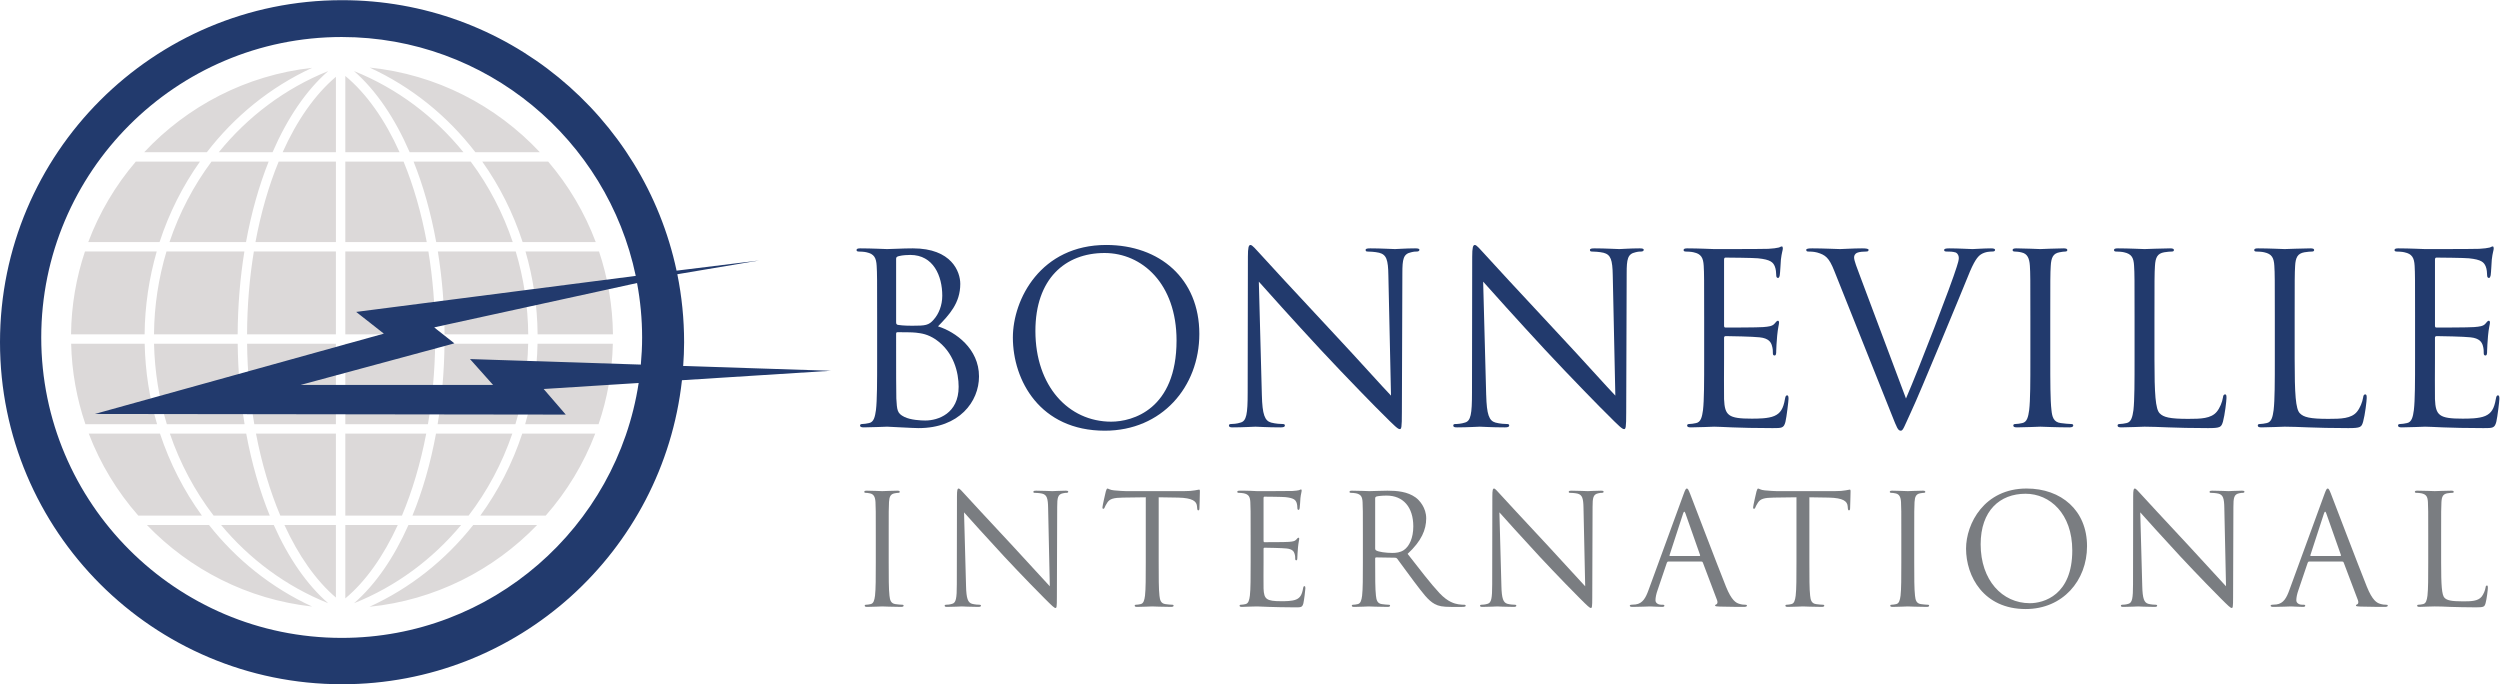<?xml version="1.0" encoding="UTF-8" standalone="no"?>
<svg
   xmlns:dc="http://purl.org/dc/elements/1.1/"
   xmlns:cc="http://creativecommons.org/ns#"
   xmlns:rdf="http://www.w3.org/1999/02/22-rdf-syntax-ns#"
   xmlns:svg="http://www.w3.org/2000/svg"
   xmlns="http://www.w3.org/2000/svg"
   viewBox="0 0 929.733 254.467"
   height="254.467"
   width="929.733"
   xml:space="preserve"
   id="svg2"
   version="1.1"><defs
     id="defs6" /><g
     transform="matrix(1.333,0,0,-1.333,0,254.467)"
     id="g10"><g
       transform="scale(0.1)"
       id="g12"><path
         id="path14"
         style="fill:#dcd9d9;fill-opacity:1;fill-rule:nonzero;stroke:none"
         d="m 1030.66,216.121 c 114.3,52.059 212.76,130.918 289.55,228.117 h 178.28 C 1377.46,318.66 1213.64,234.512 1030.66,216.121 M 577.234,1484.41 H 402.371 c 120.207,128.43 284.414,214.92 468.402,235.33 -116.46,-53.64 -216.308,-135.1 -293.539,-235.33 m 183.227,0 H 610.52 c 80.445,99.03 184.421,177.8 305.16,226.26 -61.617,-53.74 -114.16,-131.64 -155.219,-226.26 m 176.687,0 H 788.602 c 39.718,88.61 90.144,160.89 148.546,210.31 v -210.31 m 177.552,0 H 963.371 v 212.66 c 59.649,-49.51 110.939,-122.75 151.329,-212.66 m 0,0 v 0 m 178.14,0 h -149.99 c -40.92,94.62 -93.65,172.52 -155.221,226.26 120.781,-48.46 224.761,-127.23 305.211,-226.26 m 0,0 v 0 m 213.14,0 h -179.86 c -77.56,100.77 -177.99,182.46 -295.22,236.11 186.73,-18.93 353.43,-106.2 475.08,-236.11 m 0,0 v 0 M 445.211,1233.62 H 246.234 c 31.121,82.74 76.317,158.63 132.696,224.57 h 178.953 c -48.125,-67.86 -86.309,-143.5 -112.672,-224.57 m 241.141,0 H 472.824 c 27.375,81.4 67.145,157.24 117.281,224.57 h 159.403 c -27.039,-67.77 -48.41,-143.5 -63.156,-224.57 m 250.796,0 H 712.719 c 15.078,81.45 37.027,157.24 64.742,224.57 h 159.687 v -224.57 m 253.392,0 H 963.371 v 224.57 h 162.519 c 27.76,-67.33 49.71,-143.12 64.65,-224.57 m 0,0 v 0 m 239.94,0 h -213.53 c -14.69,81.07 -35.97,156.8 -63.15,224.57 h 159.5 c 50.18,-67.33 89.81,-143.17 117.18,-224.57 m 0,0 v 0 m 231.59,0 h -204.02 c -26.37,81.07 -64.4,156.71 -112.63,224.57 h 183.9 c 56.38,-65.94 101.58,-141.83 132.75,-224.57 m 0,0 v 0 M 403.426,976.238 H 198.203 c 0.867,80.692 14.457,158.392 38.86,231.252 h 200.222 c -21.273,-73.72 -33.09,-151.43 -33.859,-231.252 m 259.633,0 H 429.648 c 0.672,80.152 12.778,157.622 34.868,231.252 h 217.32 c -11.91,-73.67 -18.344,-151.24 -18.777,-231.252 m 274.089,0 H 689.281 c 0.336,80.152 6.867,157.812 18.973,231.252 H 937.148 V 976.238 m 276.972,0 H 963.371 v 231.252 h 231.779 c 12.05,-73.44 18.59,-151.1 18.97,-231.252 m 0,0 v 0 m 259.59,0 h -233.42 c -0.43,80.012 -6.86,157.582 -18.77,231.252 h 217.27 c 22.09,-73.63 34.15,-151.1 34.92,-231.252 m 0,0 v 0 m 236.38,0 h -210.21 c -0.72,79.822 -12.44,157.532 -33.81,231.252 h 205.12 c 24.4,-72.86 37.94,-150.56 38.9,-231.252 m 0,0 v 0 M 438.195,725.59 H 238.262 c -24.063,70.789 -37.942,146.14 -39.766,224.426 h 205.168 c 1.59,-77.368 13.449,-152.825 34.531,-224.426 m 0,0 v 0 m 244.172,0 H 465.43 C 443.719,797 431.477,872.398 429.746,950.016 h 233.406 c 0.914,-77.368 7.399,-152.914 19.215,-224.426 m 0,0 v 0 m 254.781,0 H 709.453 c -12.246,71.801 -19.211,147.34 -20.074,224.426 H 937.148 V 725.59 m 256.752,0 H 963.371 V 950.016 H 1214.07 C 1213.11,872.93 1206.1,797.391 1193.9,725.59 m 244.03,0 h -216.99 c 11.81,71.512 18.39,147.058 19.21,224.426 h 233.36 C 1471.88,872.398 1459.64,797 1437.93,725.59 m 232.06,0 h -204.88 c 21.03,71.601 32.99,147.058 34.58,224.426 h 210.07 C 1707.98,871.73 1694.1,796.379 1669.99,725.59 M 563.309,470.469 H 385.801 c -58.785,66.902 -105.903,144.269 -138.223,228.89 h 198.781 c 27.332,-82.75 66.856,-159.879 116.95,-228.89 m 0,0 v 0 m 189.32,0 H 595.918 c -52.25,68.293 -93.605,145.519 -122.035,228.89 h 213 C 702.25,616.52 724.488,539.48 752.629,470.469 m 0,0 v 0 m 184.519,0 H 782.07 c -29.007,68.492 -52.015,145.859 -67.91,228.89 h 222.988 v -228.89 m 184.232,0 H 963.371 v 228.89 h 225.779 c -15.9,-83.031 -38.91,-160.398 -67.77,-228.89 m 186.01,0 h -156.71 c 28.29,69.011 50.52,146.051 65.74,228.89 h 212.96 c -28.44,-83.371 -69.79,-160.597 -121.99,-228.89 m 215.11,0 H 1340 c 50.14,69.011 89.76,146.14 117.04,228.89 h 203.59 C 1628.35,614.738 1581.28,537.371 1522.5,470.469 M 937.148,241.859 C 881.438,289.262 832.738,359 793.551,444.238 H 937.148 V 241.859 m 26.223,-2.347 V 444.238 H 1109.76 C 1069.94,357.648 1020.28,286.859 963.371,239.512 M 915.535,226.109 C 797.969,273.121 696.34,348.859 616.855,444.238 H 763.82 c 40.489,-91.097 91.922,-166.019 151.715,-218.129 m 0,0 v 0 0 m 72.281,0 c 59.894,52.11 111.234,127.032 151.714,218.129 h 146.92 C 1206.92,348.859 1105.39,273.121 987.816,226.109 m -116.992,-9.32 C 690.578,236.672 529.305,320.191 409.863,444.238 H 583.141 C 659.508,347.469 757.336,269.039 870.824,216.789 m 0,0 v 0 0" /><path
         id="path16"
         style="fill:#223a6d;fill-opacity:1;fill-rule:nonzero;stroke:none"
         d="m 953.285,129.328 c -462.211,0 -838.211,375.91 -838.211,838.121 0,462.261 376,838.261 838.211,838.261 403.335,0 740.915,-286.29 820.395,-666.47 L 993.676,1038.77 1070.9,978.16 264.484,754.07 l 1313.966,-1.781 -61.71,71.422 265.06,16.758 C 1720.52,438.34 1372.27,129.328 953.285,129.328 Z m 838.165,838.121 c 0,-25.453 -1.34,-50.715 -3.6,-75.64 l -476.62,15.41 64.36,-72.129 H 838.789 l 428.981,115.933 -56.58,44.618 566.14,123.719 c 9.13,-49.23 14.12,-99.95 14.12,-151.911 z M 2317.87,874.57 1906,887.961 c 1.58,21.906 2.59,43.949 2.59,66.234 0,64.935 -6.53,128.375 -18.92,189.705 l 227.93,38.33 -230.05,-28.34 c -91.82,431.18 -474.79,754.6 -933.253,754.6 C 427.293,1908.49 0,1481.24 0,954.195 0,427.148 427.293,0 954.297,0 1445.56,0 1849.9,371.051 1902.59,848.199 l 415.28,26.371" /><path
         id="path18"
         style="fill:#223a6d;fill-opacity:1;fill-rule:nonzero;stroke:none"
         d="m 2500.09,940.172 c 0,-50.91 0,-132.793 0.58,-142.981 1.96,-32.41 1.96,-41.351 22.52,-51.429 17.72,-8.703 46.3,-9.992 58.21,-9.992 35.54,0 93.12,19.3 93.12,93.992 0,39.519 -13.2,96.961 -64.11,132.215 -22.53,14.933 -39.05,16.953 -54.9,18.875 -8.59,1.293 -41.68,1.293 -51.58,1.293 -2.69,0 -3.84,-1.293 -3.84,-4.61 z m 0,69.928 c 0,-4.76 1.15,-6.15 4.51,-7.45 3.89,-0.62 15.76,-2.45 40.39,-2.45 36.94,0 46.21,1.06 60.09,17.29 13.92,15.56 23.77,39.44 23.77,66.47 0,54.9 -24.49,113.78 -89.23,113.78 -7.31,0 -21.09,-0.53 -31.7,-3.22 -5.91,-1.39 -7.83,-3.46 -7.83,-7.44 z m -52.97,14.79 c 0,103.02 0,121.27 -1.3,142.45 -1.39,22.33 -6.77,33.09 -28.43,37.8 -5.33,1.39 -16.43,2.06 -22.34,2.06 -2.83,0 -5.42,1.39 -5.42,4.09 0,3.5 3.26,4.8 10.56,4.8 29.73,0 71.32,-2.02 74.73,-2.02 15.8,0 41.59,2.02 72,2.02 108.44,0 132.17,-65.7 132.17,-99.04 0,-54.03 -31.13,-86.54 -62.15,-118.573 48.94,-15.465 114.4,-62.293 114.4,-139.618 0,-70.789 -55.47,-144.269 -168.53,-144.269 -15.27,0 -82.6,3.992 -87.89,3.992 -3.41,0 -45,-1.934 -64.83,-1.934 -7.3,0 -10.67,1.25 -10.67,5.332 0,1.969 1.54,3.989 5.38,3.989 5.91,0 13.93,1.39 19.89,2.691 13.11,2.692 16.42,17.102 19.11,36.121 3.32,27.797 3.32,80.008 3.32,143.598 v 116.511" /><path
         id="path20"
         style="fill:#223a6d;fill-opacity:1;fill-rule:nonzero;stroke:none"
         d="m 3100.09,732.551 c 59.41,0 182.36,34.238 182.36,226.637 0,158.632 -96.44,243.932 -200.8,243.932 -110.37,0 -192.98,-72.52 -192.98,-217.518 0,-153.922 92.46,-253.051 211.42,-253.051 z m -13.88,492.999 c 148.79,0 259.82,-93.66 259.82,-248.015 0,-147.773 -104.5,-270.156 -263.71,-270.156 -181.16,0 -256.51,140.723 -256.51,259.832 0,107.199 78.04,258.339 260.4,258.339" /><path
         id="path22"
         style="fill:#223a6d;fill-opacity:1;fill-rule:nonzero;stroke:none"
         d="m 3520.47,806.66 c 1.34,-54.269 7.97,-71.558 25.79,-76.609 12.58,-3.41 27.18,-4.082 33.09,-4.082 3.36,0 5.33,-1.297 5.33,-3.989 0,-4.082 -3.94,-5.332 -11.96,-5.332 -37.6,0 -64.16,1.934 -70.07,1.934 -5.95,0 -33.71,-1.934 -63.49,-1.934 -6.53,0 -10.52,0.633 -10.52,5.332 0,2.692 2.07,3.989 5.28,3.989 5.24,0 17.2,0.672 27.19,4.082 16.42,4.418 19.79,23.629 19.79,83.808 l 0.62,378.501 c 0,25.89 1.97,33.19 7.3,33.19 5.33,0 16.52,-14.26 23.2,-21.04 9.79,-11.38 108.25,-117.86 210.07,-226.975 65.41,-69.824 137.5,-150.465 158.68,-172.273 l -7.35,335.658 c -0.63,43.28 -5.24,57.54 -25.74,62.92 -11.96,2.69 -27.19,3.36 -32.47,3.36 -4.56,0 -5.23,2.02 -5.23,4.71 0,3.55 5.23,4.18 13.25,4.18 29.68,0 61.52,-2.02 68.77,-2.02 7.26,0 28.92,2.02 56.1,2.02 7.3,0 11.91,-0.63 11.91,-4.18 0,-2.69 -2.55,-4.71 -7.2,-4.71 -3.32,0 -7.93,0 -15.9,-2.06 -21.9,-4.71 -24.44,-19.02 -24.44,-58.98 l -1.35,-387.101 c 0,-43.797 -1.34,-47.258 -5.91,-47.258 -5.23,0 -13.21,7.398 -48.31,42.648 -7.21,6.442 -102.49,103.641 -172.51,178.949 -76.71,82.702 -151.29,166.032 -172.37,189.802 l 8.45,-316.54" /><path
         id="path24"
         style="fill:#223a6d;fill-opacity:1;fill-rule:nonzero;stroke:none"
         d="m 4146.36,806.66 c 1.39,-54.269 7.97,-71.558 25.79,-76.609 12.58,-3.41 27.13,-4.082 33.09,-4.082 3.31,0 5.28,-1.297 5.28,-3.989 0,-4.082 -3.94,-5.332 -11.91,-5.332 -37.61,0 -64.16,1.934 -70.07,1.934 -5.91,0 -33.72,-1.934 -63.35,-1.934 -6.58,0 -10.66,0.633 -10.66,5.332 0,2.692 1.92,3.989 5.28,3.989 5.38,0 17.2,0.672 27.18,4.082 16.48,4.418 19.74,23.629 19.74,83.808 l 0.58,378.501 c 0,25.89 2.11,33.19 7.49,33.19 5.24,0 16.43,-14.26 23.1,-21.04 9.85,-11.38 108.26,-117.86 210.07,-226.975 65.46,-69.824 137.45,-150.465 158.68,-172.273 l -7.2,335.658 c -0.77,43.28 -5.38,57.54 -25.89,62.92 -11.86,2.69 -27.08,3.36 -32.46,3.36 -4.61,0 -5.24,2.02 -5.24,4.71 0,3.55 5.24,4.18 13.3,4.18 29.73,0 61.34,-2.02 68.64,-2.02 7.34,0 29.1,2.02 56.19,2.02 7.3,0 11.91,-0.63 11.91,-4.18 0,-2.69 -2.6,-4.71 -7.21,-4.71 -3.31,0 -7.92,0 -15.89,-2.06 -21.81,-4.71 -24.5,-19.02 -24.5,-58.98 l -1.29,-387.101 c 0,-43.797 -1.4,-47.258 -5.96,-47.258 -5.23,0 -13.25,7.398 -48.22,42.648 -7.25,6.442 -102.44,103.641 -172.51,178.949 -76.6,82.702 -151.38,166.032 -172.42,189.802 l 8.46,-316.54" /><path
         id="path26"
         style="fill:#223a6d;fill-opacity:1;fill-rule:nonzero;stroke:none"
         d="m 4754.42,1024.89 c 0,103.02 0,121.27 -1.24,142.45 -1.35,22.33 -6.68,33.09 -28.48,37.8 -5.29,1.39 -16.48,2.06 -22.43,2.06 -2.69,0 -5.28,1.39 -5.28,4.09 0,3.5 3.26,4.8 10.61,4.8 29.68,0 71.32,-2.02 74.63,-2.02 4.61,0 136.11,0 151.38,0.72 12.54,0.67 23.06,2.06 28.34,3.46 3.36,0.53 6,3.21 9.36,3.21 1.97,0 2.6,-2.68 2.6,-6 0,-4.17 -3.32,-12.34 -5.38,-30.64 -0.58,-6.72 -1.92,-35.87 -3.22,-43.9 -0.67,-3.36 -1.97,-7.44 -4.66,-7.44 -3.98,0 -5.23,3.36 -5.23,8.74 0,4.71 -0.67,16.09 -3.99,23.73 -4.61,10.85 -11.29,18.87 -46.97,22.42 -11.24,1.3 -83.18,1.97 -90.53,1.97 -2.69,0 -3.99,-1.97 -3.99,-6.14 v -182.94 c 0,-4.178 0.68,-6.1 3.99,-6.1 8.5,0 90,0 105.18,1.297 15.66,1.25 25.02,2.547 30.98,8.883 4.66,5.38 7.25,8.84 9.99,8.84 1.87,0 3.26,-1.39 3.26,-5.47 0,-4.08 -3.26,-14.94 -5.28,-36.745 -1.39,-13.445 -2.64,-37.844 -2.64,-42.649 0,-5.285 0,-12.152 -4.66,-12.152 -3.32,0 -4.61,2.594 -4.61,5.477 0,6.675 0,13.543 -2.69,22.14 -2.55,9.032 -8.69,20.508 -34.34,23.102 -17.87,2.113 -83.28,3.41 -94.57,3.41 -3.31,0 -4.61,-2.016 -4.61,-4.707 v -58.207 c 0,-22.34 -0.57,-99.027 0,-113.109 1.97,-45.571 11.96,-54.27 76.7,-54.27 17.29,0 46.3,0 63.45,7.449 17.14,7.391 25.16,20.262 29.77,47.449 1.3,7.391 2.6,10.082 6.01,10.082 3.89,0 3.89,-5.468 3.89,-10.082 0,-5.378 -5.24,-50.136 -8.6,-63.929 -4.61,-17.379 -9.85,-17.379 -35.64,-17.379 -99.89,0 -144.08,3.992 -163.29,3.992 -3.31,0 -44.95,-1.934 -64.79,-1.934 -7.25,0 -10.56,1.25 -10.56,5.332 0,1.969 1.34,3.989 5.23,3.989 6.01,0 13.98,1.39 19.89,2.691 13.2,2.692 16.52,17.102 19.16,36.121 3.26,27.797 3.26,80.008 3.26,143.598 v 116.511" /><path
         id="path28"
         style="fill:#223a6d;fill-opacity:1;fill-rule:nonzero;stroke:none"
         d="m 5317.49,797.191 c 38.33,88.848 126.94,319.239 141.44,366.829 3.32,10.09 5.96,19.41 5.96,24.88 0,5.62 -1.97,12.25 -8.55,15.61 -8.02,2.69 -17.87,2.69 -25.12,2.69 -3.99,0 -7.3,0.62 -7.3,4.09 0,3.5 3.99,4.8 14.55,4.8 26.42,0 56.87,-2.02 64.74,-2.02 3.99,0 32.37,2.02 51.54,2.02 7.29,0 11.33,-1.3 11.33,-4.18 0,-3.32 -2.69,-4.71 -8.07,-4.71 -4.66,0 -19.07,0 -31.6,-8.07 -8.64,-6 -18.59,-16.95 -36.45,-62.29 -7.16,-18.25 -40.25,-97.64 -73.96,-178.945 -40.3,-96.344 -70.17,-167.997 -85.3,-200.133 -18.49,-39.864 -21.18,-50.383 -27.67,-50.383 -8.01,0 -11.23,9.269 -23.91,41.07 L 5117.27,1153.7 c -14.6,36.64 -24.5,44.04 -47.6,50.81 -9.99,2.69 -21.13,2.69 -25.21,2.69 -3.84,0 -5.28,2.02 -5.28,4.71 0,3.55 6.77,4.18 17.19,4.18 31.79,0 69.5,-2.02 77.32,-2.02 6.77,0 36.45,2.02 61.43,2.02 12.05,0 18.01,-1.3 18.01,-4.18 0,-3.32 -1.97,-4.71 -6.72,-4.71 -7.21,0 -19.12,-0.67 -25.03,-3.36 -7.3,-3.41 -8.64,-8.79 -8.64,-13.5 0,-8.16 7.97,-29 17.82,-54.79 l 126.93,-338.359" /><path
         id="path30"
         style="fill:#223a6d;fill-opacity:1;fill-rule:nonzero;stroke:none"
         d="m 5720.05,908.379 c 0,-63.59 0,-115.801 3.32,-143.598 1.87,-19.019 5.9,-33.429 25.69,-36.121 9.32,-1.301 23.78,-2.691 29.88,-2.691 3.93,0 5.23,-2.02 5.23,-3.989 0,-3.398 -3.36,-5.332 -10.61,-5.332 -36.36,0 -77.95,1.934 -81.31,1.934 -3.36,0 -45.01,-1.934 -64.79,-1.934 -7.3,0 -10.57,1.25 -10.57,5.332 0,1.969 1.35,3.989 5.24,3.989 6.05,0 13.88,1.39 19.83,2.691 13.21,2.692 16.57,17.102 19.21,36.121 3.32,27.797 3.32,80.008 3.32,143.598 v 116.511 c 0,103.02 0,121.27 -1.35,142.45 -1.3,22.33 -7.97,33.81 -22.48,37.17 -7.3,2.02 -15.89,2.69 -20.5,2.69 -2.64,0 -5.24,1.39 -5.24,4.09 0,3.5 3.32,4.8 10.62,4.8 21.7,0 63.35,-2.02 66.71,-2.02 3.36,0 44.95,2.02 64.78,2.02 7.26,0 10.62,-1.3 10.62,-4.8 0,-2.7 -2.69,-4.09 -5.38,-4.09 -4.52,0 -8.6,-0.67 -16.42,-2.06 -17.97,-3.32 -23.11,-14.8 -24.45,-37.8 -1.35,-21.18 -1.35,-39.43 -1.35,-142.45 V 908.379" /><path
         id="path32"
         style="fill:#223a6d;fill-opacity:1;fill-rule:nonzero;stroke:none"
         d="m 6010.71,906.988 c 0,-97.019 2.79,-139.566 14.6,-151.148 10.52,-10.852 27.67,-15.461 79.3,-15.461 35.1,0 64.11,0.621 80.01,19.98 8.59,10.422 15.22,26.942 17.19,39.621 0.63,5.282 1.92,8.692 6.01,8.692 3.26,0 3.84,-2.692 3.84,-10.082 0,-7.399 -4.56,-46.828 -9.85,-66.039 -4.75,-15.27 -6.63,-17.961 -41.59,-17.961 -95.14,0 -138.75,3.992 -177.17,3.992 -5.86,0 -44.95,-1.934 -64.88,-1.934 -7.26,0 -10.38,1.25 -10.38,5.332 0,1.969 1.3,3.989 5.19,3.989 5.91,0 13.83,1.39 19.93,2.691 12.97,2.692 16.42,17.102 19.16,36.121 3.12,27.797 3.12,80.008 3.12,143.598 v 116.511 c 0,103.02 0,121.27 -1.34,142.45 -1.25,22.33 -6.44,33.09 -28.19,37.8 -5.38,1.39 -16.57,2.06 -22.67,2.06 -2.6,0 -5.19,1.39 -5.19,4.09 0,3.5 3.12,4.8 10.66,4.8 29.64,0 71.32,-2.02 74.59,-2.02 3.41,0 51.39,2.02 71.37,2.02 7.2,0 10.66,-1.3 10.66,-4.8 0,-2.7 -2.74,-4.09 -5.28,-4.09 -4.71,0 -14.03,-0.67 -21.9,-2.06 -19.12,-3.32 -24.4,-14.8 -25.79,-37.8 -1.4,-21.18 -1.4,-39.43 -1.4,-142.45 V 906.988" /><path
         id="path34"
         style="fill:#223a6d;fill-opacity:1;fill-rule:nonzero;stroke:none"
         d="m 6401.89,906.988 c 0,-97.019 2.59,-139.566 14.6,-151.148 10.66,-10.852 27.86,-15.461 79.29,-15.461 35.02,0 64.36,0.621 80.02,19.98 8.5,10.422 15.12,26.942 17.09,39.621 0.63,5.282 2.02,8.692 5.91,8.692 3.32,0 4.09,-2.692 4.09,-10.082 0,-7.399 -4.62,-46.828 -10,-66.039 -4.51,-15.27 -6.48,-17.961 -41.49,-17.961 -95.14,0 -138.85,3.992 -177.32,3.992 -5.81,0 -44.76,-1.934 -64.78,-1.934 -7.16,0 -10.33,1.25 -10.33,5.332 0,1.969 1.2,3.989 5.19,3.989 6,0 13.88,1.39 19.83,2.691 13.21,2.692 16.62,17.102 19.17,36.121 3.36,27.797 3.36,80.008 3.36,143.598 v 116.511 c 0,103.02 0,121.27 -1.35,142.45 -1.39,22.33 -6.58,33.09 -28.43,37.8 -5.28,1.39 -16.57,2.06 -22.48,2.06 -2.78,0 -5.23,1.39 -5.23,4.09 0,3.5 3.12,4.8 10.52,4.8 29.77,0 71.27,-2.02 74.53,-2.02 3.46,0 51.68,2.02 71.66,2.02 7.3,0 10.52,-1.3 10.52,-4.8 0,-2.7 -2.69,-4.09 -5.29,-4.09 -4.61,0 -13.92,-0.67 -21.8,-2.06 -19.21,-3.32 -24.69,-14.8 -25.98,-37.8 -1.3,-21.18 -1.3,-39.43 -1.3,-142.45 V 906.988" /><path
         id="path36"
         style="fill:#223a6d;fill-opacity:1;fill-rule:nonzero;stroke:none"
         d="m 6737.79,1024.89 c 0,103.02 0,121.27 -1.2,142.45 -1.39,22.33 -6.77,33.09 -28.57,37.8 -5.14,1.39 -16.43,2.06 -22.34,2.06 -2.59,0 -5.28,1.39 -5.28,4.09 0,3.5 3.36,4.8 10.57,4.8 29.73,0 71.41,-2.02 74.63,-2.02 4.61,0 136.11,0 151.33,0.72 12.49,0.67 23.1,2.06 28.48,3.46 3.32,0.53 5.81,3.21 9.23,3.21 1.92,0 2.59,-2.68 2.59,-6 0,-4.17 -3.36,-12.34 -5.38,-30.64 -0.63,-6.72 -1.83,-35.87 -3.12,-43.9 -0.77,-3.36 -2.02,-7.44 -4.71,-7.44 -3.99,0 -5.28,3.36 -5.28,8.74 0,4.71 -0.63,16.09 -3.99,23.73 -4.7,10.85 -11.24,18.87 -46.92,22.42 -11.29,1.3 -83.23,1.97 -90.44,1.97 -2.78,0 -4.08,-1.97 -4.08,-6.14 v -182.94 c 0,-4.178 0.63,-6.1 4.08,-6.1 8.36,0 89.81,0 105.04,1.297 15.7,1.25 25.17,2.547 31.07,8.883 4.61,5.38 7.16,8.84 9.75,8.84 2.16,0 3.46,-1.39 3.46,-5.47 0,-4.08 -3.46,-14.94 -5.38,-36.745 -1.3,-13.445 -2.59,-37.844 -2.59,-42.649 0,-5.285 0,-12.152 -4.71,-12.152 -3.22,0 -4.61,2.594 -4.61,5.477 0,6.675 0,13.543 -2.59,22.14 -2.69,9.032 -8.7,20.508 -34.39,23.102 -17.82,2.113 -83.23,3.41 -94.42,3.41 -3.41,0 -4.71,-2.016 -4.71,-4.707 v -58.207 c 0,-22.34 -0.53,-99.027 0,-113.109 1.92,-45.571 11.91,-54.27 76.6,-54.27 17.29,0 46.25,0 63.59,7.449 17.05,7.391 25.02,20.262 29.64,47.449 1.29,7.391 2.68,10.082 5.9,10.082 3.99,0 3.99,-5.468 3.99,-10.082 0,-5.378 -5.28,-50.136 -8.6,-63.929 -4.66,-17.379 -9.79,-17.379 -35.68,-17.379 -99.8,0 -143.94,3.992 -163.15,3.992 -3.22,0 -44.9,-1.934 -64.88,-1.934 -7.21,0 -10.43,1.25 -10.43,5.332 0,1.969 1.3,3.989 5.29,3.989 5.9,0 13.73,1.39 19.73,2.691 13.21,2.692 16.58,17.102 19.12,36.121 3.36,27.797 3.36,80.008 3.36,143.598 v 116.511" /><path
         id="path38"
         style="fill:#7a7d81;fill-opacity:1;fill-rule:nonzero;stroke:none"
         d="m 2479.39,340.199 c 0,-41.187 0,-75.07 2.15,-93.078 1.28,-12.441 3.85,-21.883 16.72,-23.582 6.01,-0.867 15.45,-1.73 19.3,-1.73 2.58,0 3.43,-1.27 3.43,-2.571 0,-2.136 -2.15,-3.429 -6.85,-3.429 -23.6,0 -50.61,1.293 -52.76,1.293 -2.14,0 -29.17,-1.293 -42.02,-1.293 -4.72,0 -6.87,0.863 -6.87,3.429 0,1.301 0.86,2.571 3.43,2.571 3.86,0 9.01,0.863 12.87,1.73 8.58,1.699 10.71,11.141 12.43,23.582 2.15,18.008 2.15,51.891 2.15,93.078 v 75.473 c 0,66.898 0,78.906 -0.86,92.637 -0.86,14.582 -5.14,21.863 -14.58,24.023 -4.72,1.27 -10.29,1.699 -13.29,1.699 -1.72,0 -3.44,0.86 -3.44,2.571 0,2.57 2.15,3.429 6.87,3.429 14.14,0 41.17,-1.269 43.31,-1.269 2.15,0 29.16,1.269 42.03,1.269 4.71,0 6.86,-0.859 6.86,-3.429 0,-1.711 -1.72,-2.571 -3.43,-2.571 -3.01,0 -5.57,-0.429 -10.73,-1.301 -11.57,-2.128 -15,-9.41 -15.86,-24.421 -0.86,-13.731 -0.86,-25.739 -0.86,-92.637 v -75.473" /><path
         id="path40"
         style="fill:#7a7d81;fill-opacity:1;fill-rule:nonzero;stroke:none"
         d="m 2695.15,274.129 c 0.86,-35.149 5.15,-46.32 16.73,-49.731 8.15,-2.16 17.59,-2.589 21.43,-2.589 2.16,0 3.46,-0.84 3.46,-2.571 0,-2.566 -2.6,-3.429 -7.74,-3.429 -24.44,0 -41.6,1.293 -45.45,1.293 -3.87,0 -21.88,-1.293 -41.17,-1.293 -4.29,0 -6.87,0.429 -6.87,3.429 0,1.731 1.29,2.571 3.43,2.571 3.44,0 11.15,0.429 17.59,2.589 10.72,3 12.86,15.442 12.86,54.461 l 0.43,245.731 c 0,16.738 1.29,21.449 4.72,21.449 3.43,0 10.72,-9.437 15.01,-13.707 6.43,-7.301 70.34,-76.344 136.37,-147.113 42.46,-45.457 89.21,-97.778 102.92,-111.93 l -4.7,217.852 c -0.43,27.879 -3.44,37.32 -16.72,40.75 -7.73,1.711 -17.58,2.14 -21.03,2.14 -2.98,0 -3.41,1.301 -3.41,3 0,2.571 3.41,3 8.57,3 19.28,0 39.89,-1.269 44.59,-1.269 4.71,0 18.88,1.269 36.46,1.269 4.7,0 7.73,-0.429 7.73,-3 0,-1.699 -1.73,-3 -4.73,-3 -2.14,0 -5.14,0 -10.3,-1.301 -14.15,-3 -15.85,-12.41 -15.85,-38.152 l -0.87,-251.328 c 0,-28.289 -0.86,-30.449 -3.84,-30.449 -3.46,0 -8.6,4.73 -31.31,27.449 -4.73,4.301 -66.47,67.328 -111.95,116.23 -49.76,53.622 -98.21,107.649 -111.93,123.09 l 5.57,-205.441" /><path
         id="path42"
         style="fill:#7a7d81;fill-opacity:1;fill-rule:nonzero;stroke:none"
         d="m 3232.62,340.199 c 0,-41.187 0,-75.07 2.14,-93.078 1.29,-12.441 3.86,-21.883 16.73,-23.582 6.01,-0.867 15.44,-1.73 19.29,-1.73 2.59,0 3.46,-1.27 3.46,-2.571 0,-2.136 -2.17,-3.429 -6.87,-3.429 -23.58,0 -50.62,1.293 -52.76,1.293 -2.14,0 -29.18,-1.293 -42.05,-1.293 -4.71,0 -6.84,0.863 -6.84,3.429 0,1.301 0.84,2.571 3.43,2.571 3.84,0 9.01,0.863 12.87,1.73 8.58,1.699 10.71,11.141 12.44,23.582 2.14,18.008 2.14,51.891 2.14,93.078 V 521.59 l -63.47,-0.86 c -26.6,-0.41 -36.88,-3.41 -43.75,-13.718 -4.71,-7.293 -6,-10.301 -7.3,-13.301 -1.27,-3.43 -2.57,-4.27 -4.28,-4.27 -1.29,0 -2.16,1.27 -2.16,3.84 0,4.297 8.6,41.18 9.47,44.617 0.84,2.571 2.54,8.141 4.27,8.141 3,0 7.3,-4.277 18.87,-5.141 12.44,-1.296 28.73,-2.136 33.86,-2.136 h 160.85 c 13.73,0 23.58,0.84 30.44,2.136 6.44,0.864 10.28,2.141 12.01,2.141 2.16,0 2.16,-2.57 2.16,-5.141 0,-12.867 -1.29,-42.457 -1.29,-47.187 0,-3.84 -1.3,-5.57 -3.03,-5.57 -2.11,0 -2.98,1.3 -3.41,7.3 l -0.43,4.707 c -1.3,12.872 -11.58,22.743 -52.74,23.582 l -54.05,0.86 V 340.199" /><path
         id="path44"
         style="fill:#7a7d81;fill-opacity:1;fill-rule:nonzero;stroke:none"
         d="m 3489.15,415.672 c 0,66.898 0,78.906 -0.86,92.637 -0.86,14.582 -4.27,21.421 -18.44,24.421 -3.41,0.872 -10.71,1.301 -14.58,1.301 -1.7,0 -3.43,0.86 -3.43,2.571 0,2.57 2.16,3.429 6.87,3.429 9.84,0 21.44,0 30.88,-0.429 l 17.57,-0.84 c 3.01,0 88.35,0 98.22,0.41 8.14,0.43 15.01,1.297 18.44,2.156 2.14,0.434 3.84,2.141 6.01,2.141 1.29,0 1.72,-1.707 1.72,-3.867 0,-3 -2.16,-8.141 -3.45,-20.153 -0.44,-4.289 -1.27,-23.168 -2.14,-28.308 -0.43,-2.129 -1.27,-4.7 -3,-4.7 -2.57,0 -3.44,2.129 -3.44,5.571 0,3 -0.4,10.277 -2.56,15.437 -3.01,6.871 -7.31,12 -30.45,14.571 -7.3,0.871 -54.04,1.3 -58.74,1.3 -1.73,0 -2.59,-1.3 -2.59,-4.3 V 400.66 c 0,-3 0.43,-4.301 2.59,-4.301 5.57,0 58.3,0 68.17,0.871 10.3,0.86 16.31,1.7 20.15,6 3.03,3.43 4.73,5.571 6.44,5.571 1.29,0 2.16,-0.86 2.16,-3.43 0,-2.57 -2.16,-9.851 -3.46,-24.019 -0.84,-8.571 -1.71,-24.442 -1.71,-27.442 0,-3.441 0,-8.14 -3,-8.14 -2.13,0 -3,1.699 -3,3.859 0,4.281 0,8.57 -1.7,14.152 -1.73,6 -5.58,13.297 -22.31,15 -11.58,1.297 -54.03,2.141 -61.33,2.141 -2.14,0 -3,-1.274 -3,-3 v -37.723 c 0,-14.609 -0.44,-64.34 0,-73.34 1.29,-29.609 7.73,-35.179 49.75,-35.179 11.14,0 30.02,0 41.16,4.73 11.14,4.711 16.31,13.281 19.31,30.879 0.86,4.711 1.73,6.41 3.86,6.41 2.57,0 2.57,-3.41 2.57,-6.41 0,-3.43 -3.43,-32.609 -5.57,-41.617 -3.02,-11.141 -6.43,-11.141 -23.15,-11.141 -32.18,0 -55.76,0.867 -72.49,1.278 -16.74,0.863 -27.02,1.293 -33.46,1.293 -0.86,0 -8.16,0 -17.14,-0.43 -8.6,0 -18.44,-0.863 -24.88,-0.863 -4.7,0 -6.86,0.863 -6.86,3.429 0,1.301 0.86,2.571 3.43,2.571 3.86,0 9,0.863 12.87,1.73 8.57,1.699 10.71,11.141 12.41,23.582 2.16,18.008 2.16,51.891 2.16,93.078 v 75.473" /><path
         id="path46"
         style="fill:#7a7d81;fill-opacity:1;fill-rule:nonzero;stroke:none"
         d="m 3836.58,378.352 c 0,-2.141 0.87,-3.864 3.03,-5.141 6.43,-3.859 26.15,-6.871 45.02,-6.871 10.31,0 22.31,1.301 32.16,8.148 15.03,10.301 26.17,33.453 26.17,66.063 0,53.59 -28.31,85.769 -74.2,85.769 -12.87,0 -24.45,-1.289 -28.72,-2.59 -2.16,-0.839 -3.46,-2.57 -3.46,-5.14 z m -34.29,37.32 c 0,66.898 0,78.906 -0.86,92.637 -0.87,14.582 -4.28,21.421 -18.45,24.421 -3.41,0.872 -10.71,1.301 -14.57,1.301 -1.71,0 -3.44,0.86 -3.44,2.571 0,2.57 2.17,3.429 6.87,3.429 19.31,0 46.32,-1.269 48.46,-1.269 4.71,0 37.32,1.269 50.62,1.269 26.99,0 55.74,-2.57 78.48,-18.871 10.71,-7.711 29.58,-28.719 29.58,-58.328 0,-31.723 -13.3,-63.473 -51.89,-99.051 35.18,-45.031 64.33,-83.211 89.21,-109.793 23.15,-24.449 41.59,-29.179 52.3,-30.886 8.16,-1.293 14.17,-1.293 16.74,-1.293 2.14,0 3.86,-1.27 3.86,-2.571 0,-2.566 -2.59,-3.429 -10.27,-3.429 h -30.48 c -24.01,0 -34.74,2.16 -45.89,8.16 -18.44,9.871 -33.42,30.883 -57.87,63.043 -18.03,23.578 -38.18,52.316 -46.78,63.457 -1.7,1.73 -2.97,2.57 -5.57,2.57 l -52.73,0.871 c -2.16,0 -3.03,-1.281 -3.03,-3.441 v -10.27 c 0,-41.187 0,-75.07 2.16,-93.078 1.3,-12.441 3.87,-21.883 16.72,-23.582 6,-0.867 15.46,-1.73 19.3,-1.73 2.6,0 3.44,-1.27 3.44,-2.571 0,-2.136 -2.14,-3.429 -6.85,-3.429 -23.6,0 -50.62,1.293 -52.78,1.293 -0.41,0 -27.42,-1.293 -40.29,-1.293 -4.71,0 -6.87,0.863 -6.87,3.429 0,1.301 0.86,2.571 3.43,2.571 3.87,0 9.01,0.863 12.87,1.73 8.58,1.699 10.72,11.141 12.42,23.582 2.16,18.008 2.16,51.891 2.16,93.078 v 75.473" /><path
         id="path48"
         style="fill:#7a7d81;fill-opacity:1;fill-rule:nonzero;stroke:none"
         d="m 4188.76,274.129 c 0.87,-35.149 5.17,-46.32 16.74,-49.731 8.14,-2.16 17.6,-2.589 21.44,-2.589 2.17,0 3.44,-0.84 3.44,-2.571 0,-2.566 -2.57,-3.429 -7.71,-3.429 -24.44,0 -41.62,1.293 -45.48,1.293 -3.84,0 -21.85,-1.293 -41.16,-1.293 -4.28,0 -6.87,0.429 -6.87,3.429 0,1.731 1.3,2.571 3.44,2.571 3.43,0 11.16,0.429 17.6,2.589 10.71,3 12.85,15.442 12.85,54.461 l 0.43,245.731 c 0,16.738 1.27,21.449 4.73,21.449 3.41,0 10.71,-9.437 14.98,-13.707 6.44,-7.301 70.36,-76.344 136.4,-147.113 42.46,-45.457 89.19,-97.778 102.92,-111.93 l -4.71,217.852 c -0.43,27.879 -3.45,37.32 -16.73,40.75 -7.71,1.711 -17.58,2.14 -21.02,2.14 -3,0 -3.43,1.301 -3.43,3 0,2.571 3.43,3 8.57,3 19.31,0 39.89,-1.269 44.62,-1.269 4.71,0 18.87,1.269 36.45,1.269 4.71,0 7.71,-0.429 7.71,-3 0,-1.699 -1.7,-3 -4.73,-3 -2.11,0 -5.14,0 -10.28,-1.301 -14.17,-3 -15.85,-12.41 -15.85,-38.152 l -0.86,-251.328 c 0,-28.289 -0.87,-30.449 -3.87,-30.449 -3.43,0 -8.57,4.73 -31.31,27.449 -4.73,4.301 -66.47,67.328 -111.93,116.23 -49.75,53.622 -98.21,107.649 -111.95,123.09 l 5.57,-205.441" /><path
         id="path50"
         style="fill:#7a7d81;fill-opacity:1;fill-rule:nonzero;stroke:none"
         d="m 4741.24,357.77 c 2.14,0 2.14,1.281 1.71,3 l -40.73,115.8 c -2.16,6.43 -4.28,6.43 -6.44,0 l -37.74,-115.8 c -0.87,-2.129 0,-3 1.29,-3 z m -44.59,171.558 c 5.14,14.141 6.87,16.711 9.41,16.711 2.6,0 4.3,-2.141 9.46,-15.437 6.44,-16.282 73.77,-193.411 99.92,-258.602 15.44,-38.16 27.88,-45.031 36.86,-47.602 6.44,-2.16 12.87,-2.589 17.17,-2.589 2.57,0 4.3,-0.411 4.3,-2.571 0,-2.566 -3.86,-3.429 -8.6,-3.429 -6.43,0 -37.72,0 -67.33,0.863 -8.14,0.43 -12.85,0.43 -12.85,3 0,1.726 1.28,2.566 3,3 2.57,0.867 5.14,4.726 2.57,11.578 l -39.88,105.512 c -0.87,1.707 -1.73,2.57 -3.84,2.57 h -92.22 c -2.16,0 -3.45,-1.301 -4.29,-3.434 l -25.72,-75.91 c -3.89,-10.726 -6,-21.008 -6,-28.738 0,-8.578 8.98,-12.441 16.28,-12.441 h 4.27 c 3.02,0 4.3,-0.84 4.3,-2.571 0,-2.566 -2.57,-3.429 -6.41,-3.429 -10.33,0 -28.77,1.293 -33.48,1.293 -4.71,0 -28.29,-1.293 -48.46,-1.293 -5.57,0 -8.14,0.863 -8.14,3.429 0,1.731 1.71,2.571 3.87,2.571 2.98,0 8.98,0.429 12.44,0.863 19.71,2.566 28.29,18.879 36.02,40.316 l 97.35,266.34" /><path
         id="path52"
         style="fill:#7a7d81;fill-opacity:1;fill-rule:nonzero;stroke:none"
         d="m 5047.97,340.199 c 0,-41.187 0,-75.07 2.13,-93.078 1.28,-12.441 3.87,-21.883 16.74,-23.582 6,-0.867 15.42,-1.73 19.28,-1.73 2.57,0 3.44,-1.27 3.44,-2.571 0,-2.136 -2.17,-3.429 -6.87,-3.429 -23.58,0 -50.62,1.293 -52.73,1.293 -2.17,0 -29.18,-1.293 -42.05,-1.293 -4.71,0 -6.85,0.863 -6.85,3.429 0,1.301 0.84,2.571 3.41,2.571 3.87,0 9.03,0.863 12.87,1.73 8.6,1.699 10.72,11.141 12.44,23.582 2.17,18.008 2.17,51.891 2.17,93.078 V 521.59 l -63.5,-0.86 c -26.58,-0.41 -36.88,-3.41 -43.75,-13.718 -4.71,-7.293 -6,-10.301 -7.28,-13.301 -1.27,-3.43 -2.57,-4.27 -4.29,-4.27 -1.3,0 -2.14,1.27 -2.14,3.84 0,4.297 8.57,41.18 9.44,44.617 0.86,2.571 2.57,8.141 4.27,8.141 3.03,0 7.3,-4.277 18.88,-5.141 12.44,-1.296 28.74,-2.136 33.88,-2.136 h 160.82 c 13.73,0 23.58,0.84 30.45,2.136 6.43,0.864 10.3,2.141 12,2.141 2.16,0 2.16,-2.57 2.16,-5.141 0,-12.867 -1.29,-42.457 -1.29,-47.187 0,-3.84 -1.3,-5.57 -3.01,-5.57 -2.13,0 -3,1.3 -3.43,7.3 l -0.43,4.707 c -1.27,12.872 -11.58,22.743 -52.73,23.582 l -54.03,0.86 V 340.199" /><path
         id="path54"
         style="fill:#7a7d81;fill-opacity:1;fill-rule:nonzero;stroke:none"
         d="m 5340.5,340.199 c 0,-41.187 0,-75.07 2.16,-93.078 1.3,-12.441 3.84,-21.883 16.71,-23.582 6,-0.867 15.47,-1.73 19.31,-1.73 2.59,0 3.43,-1.27 3.43,-2.571 0,-2.136 -2.13,-3.429 -6.84,-3.429 -23.61,0 -50.62,1.293 -52.78,1.293 -2.12,0 -29.16,-1.293 -42.03,-1.293 -4.7,0 -6.86,0.863 -6.86,3.429 0,1.301 0.86,2.571 3.45,2.571 3.85,0 8.98,0.863 12.85,1.73 8.57,1.699 10.73,11.141 12.44,23.582 2.14,18.008 2.14,51.891 2.14,93.078 v 75.473 c 0,66.898 0,78.906 -0.84,92.637 -0.87,14.582 -5.17,21.863 -14.58,24.023 -4.73,1.27 -10.3,1.699 -13.3,1.699 -1.73,0 -3.44,0.86 -3.44,2.571 0,2.57 2.14,3.429 6.87,3.429 14.14,0 41.18,-1.269 43.3,-1.269 2.16,0 29.17,1.269 42.04,1.269 4.71,0 6.85,-0.859 6.85,-3.429 0,-1.711 -1.71,-2.571 -3.41,-2.571 -3.03,0 -5.57,-0.429 -10.74,-1.301 -11.57,-2.128 -15,-9.41 -15.87,-24.421 -0.86,-13.731 -0.86,-25.739 -0.86,-92.637 v -75.473" /><path
         id="path56"
         style="fill:#7a7d81;fill-opacity:1;fill-rule:nonzero;stroke:none"
         d="m 5663.07,226.109 c 38.59,0 118.36,22.301 118.36,147.102 0,102.93 -62.6,158.25 -130.37,158.25 -71.63,0 -125.23,-47.191 -125.23,-141.102 0,-99.918 60.04,-164.25 137.24,-164.25 z m -9.01,319.93 c 96.49,0 168.55,-60.898 168.55,-160.82 0,-96.078 -67.76,-175.418 -171.12,-175.418 -117.49,0 -166.39,91.347 -166.39,168.551 0,69.468 50.6,167.687 168.96,167.687" /><path
         id="path58"
         style="fill:#7a7d81;fill-opacity:1;fill-rule:nonzero;stroke:none"
         d="m 5976.66,274.129 c 0.87,-35.149 5.14,-46.32 16.72,-49.731 8.16,-2.16 17.57,-2.589 21.44,-2.589 2.13,0 3.43,-0.84 3.43,-2.571 0,-2.566 -2.57,-3.429 -7.73,-3.429 -24.44,0 -41.59,1.293 -45.43,1.293 -3.89,0 -21.9,-1.293 -41.18,-1.293 -4.3,0 -6.87,0.429 -6.87,3.429 0,1.731 1.29,2.571 3.43,2.571 3.44,0 11.14,0.429 17.58,2.589 10.73,3 12.87,15.442 12.87,54.461 l 0.43,245.731 c 0,16.738 1.3,21.449 4.71,21.449 3.46,0 10.73,-9.437 15.03,-13.707 6.44,-7.301 70.31,-76.344 136.37,-147.113 42.46,-45.457 89.21,-97.778 102.93,-111.93 l -4.74,217.852 c -0.43,27.879 -3.41,37.32 -16.71,40.75 -7.73,1.711 -17.58,2.14 -21.01,2.14 -3,0 -3.44,1.301 -3.44,3 0,2.571 3.44,3 8.6,3 19.28,0 39.87,-1.269 44.57,-1.269 4.73,0 18.87,1.269 36.45,1.269 4.73,0 7.73,-0.429 7.73,-3 0,-1.699 -1.72,-3 -4.7,-3 -2.16,0 -5.14,0 -10.3,-1.301 -14.15,-3 -15.88,-12.41 -15.88,-38.152 L 6230.1,243.25 c 0,-28.289 -0.84,-30.449 -3.84,-30.449 -3.44,0 -8.6,4.73 -31.32,27.449 -4.7,4.301 -66.47,67.328 -111.92,116.23 -49.76,53.622 -98.22,107.649 -111.93,123.09 l 5.57,-205.441" /><path
         id="path60"
         style="fill:#7a7d81;fill-opacity:1;fill-rule:nonzero;stroke:none"
         d="m 6529.14,357.77 c 2.14,0 2.14,1.281 1.7,3 l -40.75,115.8 c -2.13,6.43 -4.27,6.43 -6.41,0 l -37.75,-115.8 c -0.86,-2.129 0,-3 1.27,-3 z m -44.62,171.558 c 5.17,14.141 6.87,16.711 9.44,16.711 2.57,0 4.3,-2.141 9.44,-15.437 6.43,-16.282 73.77,-193.411 99.92,-258.602 15.44,-38.16 27.88,-45.031 36.88,-47.602 6.44,-2.16 12.87,-2.589 17.17,-2.589 2.57,0 4.27,-0.411 4.27,-2.571 0,-2.566 -3.86,-3.429 -8.57,-3.429 -6.43,0 -37.75,0 -67.33,0.863 -8.14,0.43 -12.87,0.43 -12.87,3 0,1.726 1.29,2.566 3,3 2.57,0.867 5.16,4.726 2.57,11.578 l -39.86,105.512 c -0.87,1.707 -1.73,2.57 -3.87,2.57 h -92.21 c -2.14,0 -3.43,-1.301 -4.3,-3.434 l -25.72,-75.91 c -3.86,-10.726 -6,-21.008 -6,-28.738 0,-8.578 9,-12.441 16.28,-12.441 h 4.3 c 3,0 4.3,-0.84 4.3,-2.571 0,-2.566 -2.57,-3.429 -6.44,-3.429 -10.3,0 -28.74,1.293 -33.45,1.293 -4.71,0 -28.31,-1.293 -48.46,-1.293 -5.57,0 -8.16,0.863 -8.16,3.429 0,1.731 1.73,2.571 3.86,2.571 3,0 9.01,0.429 12.44,0.863 19.72,2.566 28.31,18.879 36.02,40.316 l 97.35,266.34" /><path
         id="path62"
         style="fill:#7a7d81;fill-opacity:1;fill-rule:nonzero;stroke:none"
         d="m 6810.53,339.328 c 0,-63.039 1.73,-90.476 9.44,-98.207 6.86,-6.871 18.01,-9.871 51.46,-9.871 22.74,0 41.61,0.43 51.89,12.871 5.57,6.859 9.87,17.57 11.17,25.738 0.4,3.43 1.27,5.571 3.84,5.571 2.16,0 2.57,-1.731 2.57,-6.43 0,-4.711 -3,-30.449 -6.41,-42.891 -3,-9.871 -4.3,-11.578 -27.04,-11.578 -30.86,0 -53.17,0.867 -71.18,1.278 -18.01,0.863 -31.31,1.293 -43.75,1.293 -1.71,0 -9.01,-0.43 -17.58,-0.43 -8.57,-0.434 -18.01,-0.863 -24.45,-0.863 -4.73,0 -6.86,0.863 -6.86,3.429 0,1.301 0.86,2.571 3.43,2.571 3.87,0 9.01,0.863 12.87,1.73 8.57,1.699 10.71,11.141 12.44,23.582 2.14,18.008 2.14,51.891 2.14,93.078 v 75.473 c 0,66.898 0,78.906 -0.87,92.637 -0.84,14.582 -4.27,21.421 -18.44,24.421 -3.43,0.872 -10.71,1.301 -14.57,1.301 -1.71,0 -3.44,0.86 -3.44,2.571 0,2.57 2.14,3.429 6.87,3.429 19.31,0 46.32,-1.269 48.46,-1.269 2.14,0 33.45,1.269 46.32,1.269 4.71,0 6.87,-0.859 6.87,-3.429 0,-1.711 -1.73,-2.571 -3.44,-2.571 -3,0 -9,-0.429 -14.16,-1.301 -12.44,-2.128 -15.85,-9.41 -16.72,-24.421 -0.86,-13.731 -0.86,-25.739 -0.86,-92.637 v -76.344" /></g></g></svg>